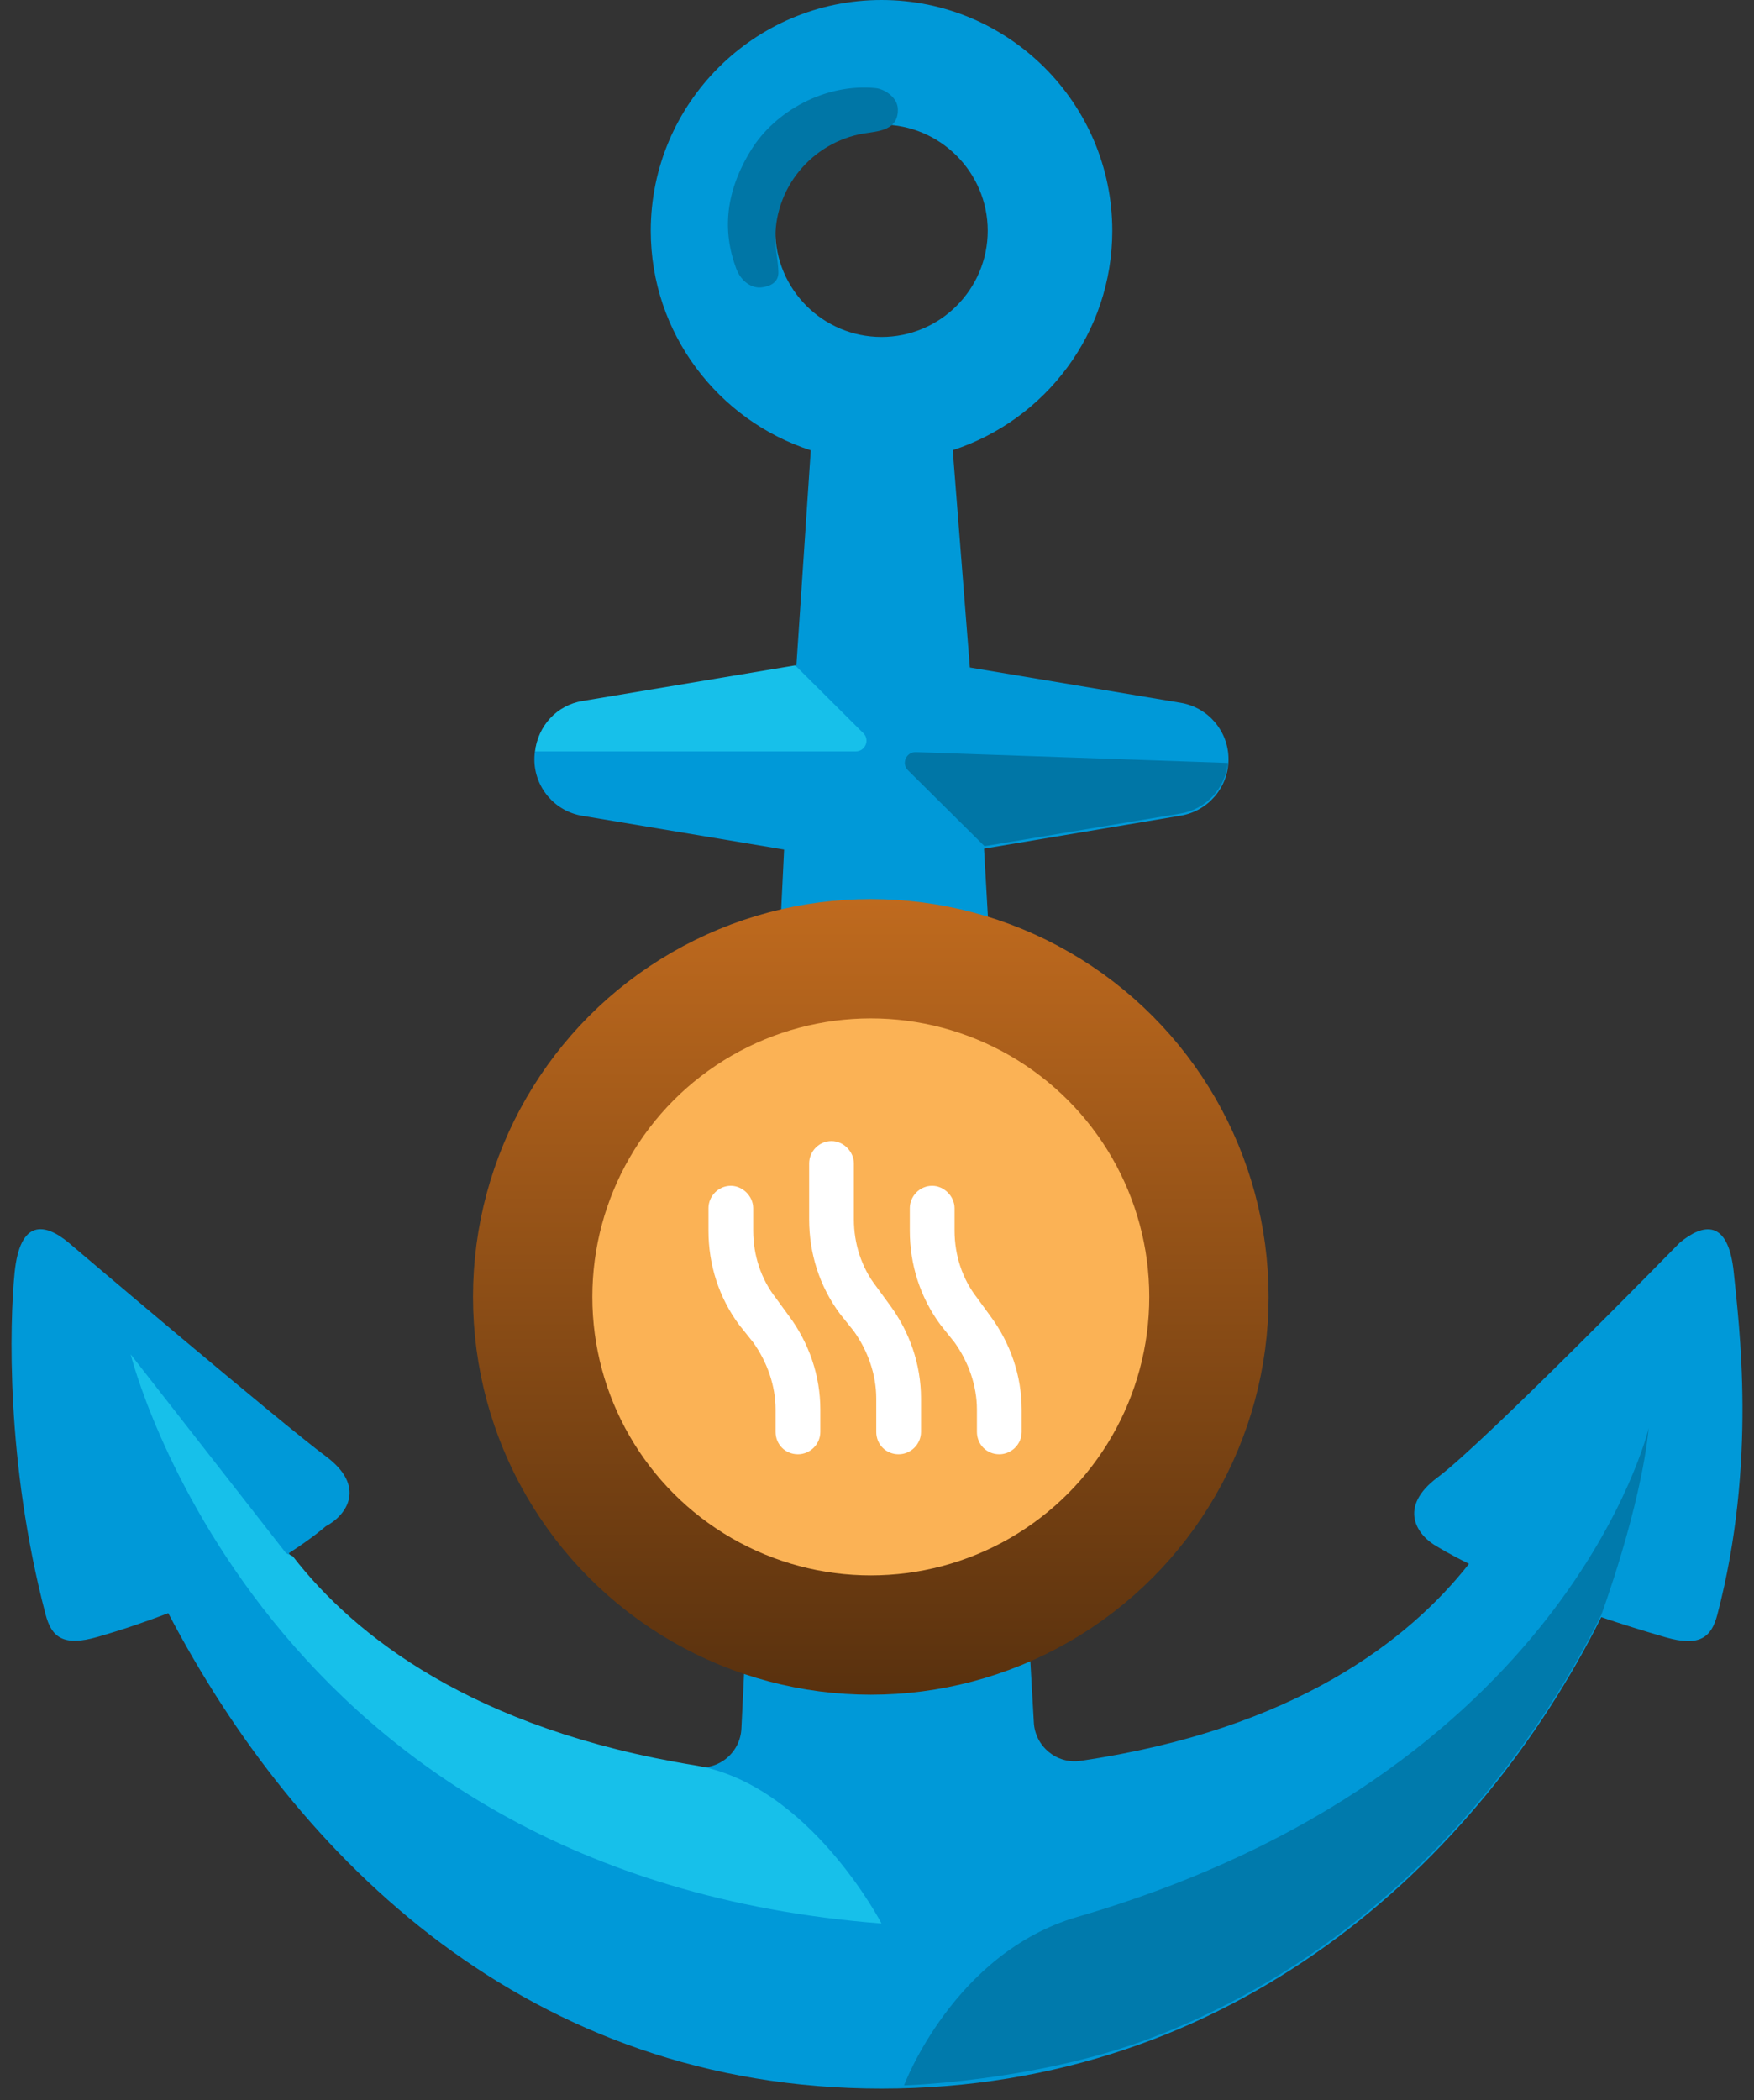 <svg width="147" height="176" viewBox="0 0 147 176" fill="none" xmlns="http://www.w3.org/2000/svg">
<rect x="0" y="0" width="147" height="176" fill="#333333" stroke="none"/>
<path d="M145.308 106.677C144.856 102.104 142.724 102.53 140.774 104.145C140.774 104.145 124.354 120.94 120.504 123.795C117.132 126.288 118.695 128.678 120.53 129.66C120.53 129.66 121.369 130.19 123.113 131.055C118.101 137.424 108.528 144.93 90.557 147.566C88.555 147.863 86.733 146.339 86.643 144.323L82.47 71.119L98.955 68.355C101.267 67.967 102.96 65.965 102.96 63.626C102.96 61.288 101.267 59.285 98.955 58.898L81.282 55.939L79.848 37.724C87.599 35.204 93.219 27.918 93.219 19.34C93.219 8.669 84.537 0 73.879 0C63.221 0 54.539 8.669 54.539 19.34C54.539 27.931 60.185 35.23 67.949 37.736L66.735 55.901L48.79 58.911C46.478 59.298 44.785 61.301 44.785 63.639C44.785 65.977 46.478 67.98 48.79 68.367L65.714 71.197L62.136 144.853C62.115 145.332 61.995 145.801 61.781 146.23C61.568 146.659 61.268 147.038 60.899 147.344C60.53 147.649 60.101 147.874 59.64 148.004C59.178 148.133 58.695 148.165 58.221 148.096C39.204 145.292 29.257 136.895 24.205 130.164C26.273 128.833 27.293 127.916 27.293 127.916C29.128 126.947 30.678 124.544 27.319 122.051C23.469 119.196 5.757 104.145 5.757 104.145C3.806 102.517 1.675 102.091 1.222 106.677C0.809 110.863 0.473 122.516 3.819 135.293C4.31 137.179 5.279 138.019 8.173 137.179C10.343 136.559 12.307 135.874 14.103 135.19C24.916 155.847 44.359 175.032 73.879 175.032C103.308 175.032 123.876 156.17 134.198 135.525C135.839 136.081 137.608 136.636 139.572 137.205C142.466 138.045 143.435 137.192 143.926 135.319C147.285 122.529 145.722 110.863 145.308 106.677ZM64.978 19.34C64.978 14.431 68.97 10.439 73.879 10.439C78.788 10.439 82.78 14.431 82.78 19.34C82.78 24.249 78.788 28.241 73.879 28.241C68.97 28.241 64.978 24.249 64.978 19.34Z" fill="#0099D8"/>
<path d="M65.236 22.821C65.223 21.917 64.978 20.883 64.978 19.953C64.978 15.418 68.389 11.672 72.781 11.129C72.781 11.129 73.169 11.065 73.272 11.052C74.706 10.819 75.249 10.238 75.249 9.191C75.249 8.145 74.112 7.46 73.388 7.383C69.177 6.969 64.965 9.308 62.963 12.55C60.792 16.038 60.521 19.346 61.697 22.498C62.149 23.699 63.092 24.165 63.802 24.087C64.461 24.022 65.249 23.712 65.236 22.821Z" fill="#0076A6"/>
<path d="M73.879 161.196C73.879 161.196 67.794 149.492 58.234 147.941C39.631 144.918 29.683 137.064 24.541 130.423L23.986 130.178L10.951 113.499C10.951 113.499 21.764 157.166 73.879 161.196Z" fill="#17C0EA"/>
<path opacity="0.89" d="M90.299 160.642C79.912 163.665 75.765 174.763 75.765 174.763C75.765 174.763 86.178 174.465 95.583 171.119C113.579 164.621 126.641 150.462 134.198 135.347C134.198 135.334 137.492 126.458 138.177 119.663C138.19 119.676 131.291 148.705 90.299 160.642Z" fill="#0076A6"/>
<path d="M44.85 62.969H71.722C72.523 62.969 72.923 62.001 72.355 61.445L66.645 55.761L48.816 58.745C46.659 59.094 45.07 60.851 44.85 62.969Z" fill="#17C0EA"/>
<path d="M102.921 63.937L76.76 63.032C75.946 63.007 75.52 63.988 76.101 64.557L82.509 70.913L98.955 68.174C101.1 67.812 102.689 66.055 102.921 63.937Z" fill="#0076A6"/>
<circle cx="72.981" cy="108.685" r="28.339" fill="#FBB255" stroke="url(#paint0_linear_9493_26945)" stroke-width="10"/>
<path d="M69.688 95.625C70.684 95.625 71.563 96.504 71.563 97.5V102.187C71.563 104.238 72.207 106.23 73.438 107.812L74.551 109.336C76.25 111.621 77.188 114.375 77.188 117.187V120C77.188 121.054 76.309 121.875 75.313 121.875C74.258 121.875 73.438 121.054 73.438 120V117.187C73.438 115.195 72.734 113.203 71.563 111.562L70.391 110.097C68.692 107.812 67.813 105.058 67.813 102.187V97.5C67.813 96.504 68.633 95.625 69.688 95.625ZM61.25 99.375C62.246 99.375 63.125 100.254 63.125 101.25V103.125C63.125 105.175 63.77 107.168 65 108.75L66.113 110.273C67.813 112.558 68.75 115.312 68.75 118.125V120C68.75 121.054 67.871 121.875 66.875 121.875C65.82 121.875 65 121.054 65 120V118.125C65 116.132 64.297 114.14 63.125 112.5L61.953 111.035C60.254 108.75 59.375 105.996 59.375 103.125V101.25C59.375 100.254 60.195 99.375 61.25 99.375ZM80 101.25V103.125C80 105.175 80.645 107.168 81.875 108.75L82.988 110.273C84.688 112.558 85.625 115.312 85.625 118.125V120C85.625 121.054 84.746 121.875 83.75 121.875C82.695 121.875 81.875 121.054 81.875 120V118.125C81.875 116.132 81.172 114.14 80 112.5L78.828 111.035C77.129 108.75 76.25 105.996 76.25 103.125V101.25C76.25 100.254 77.07 99.375 78.125 99.375C79.121 99.375 80 100.254 80 101.25Z" fill="white"/>
<defs>
<linearGradient id="paint0_linear_9493_26945" x1="72.981" y1="75.346" x2="72.981" y2="142.025" gradientUnits="userSpaceOnUse">
<stop stop-color="#BF6A1E"/>
<stop offset="1" stop-color="#59310E"/>
</linearGradient>
</defs>
</svg>
